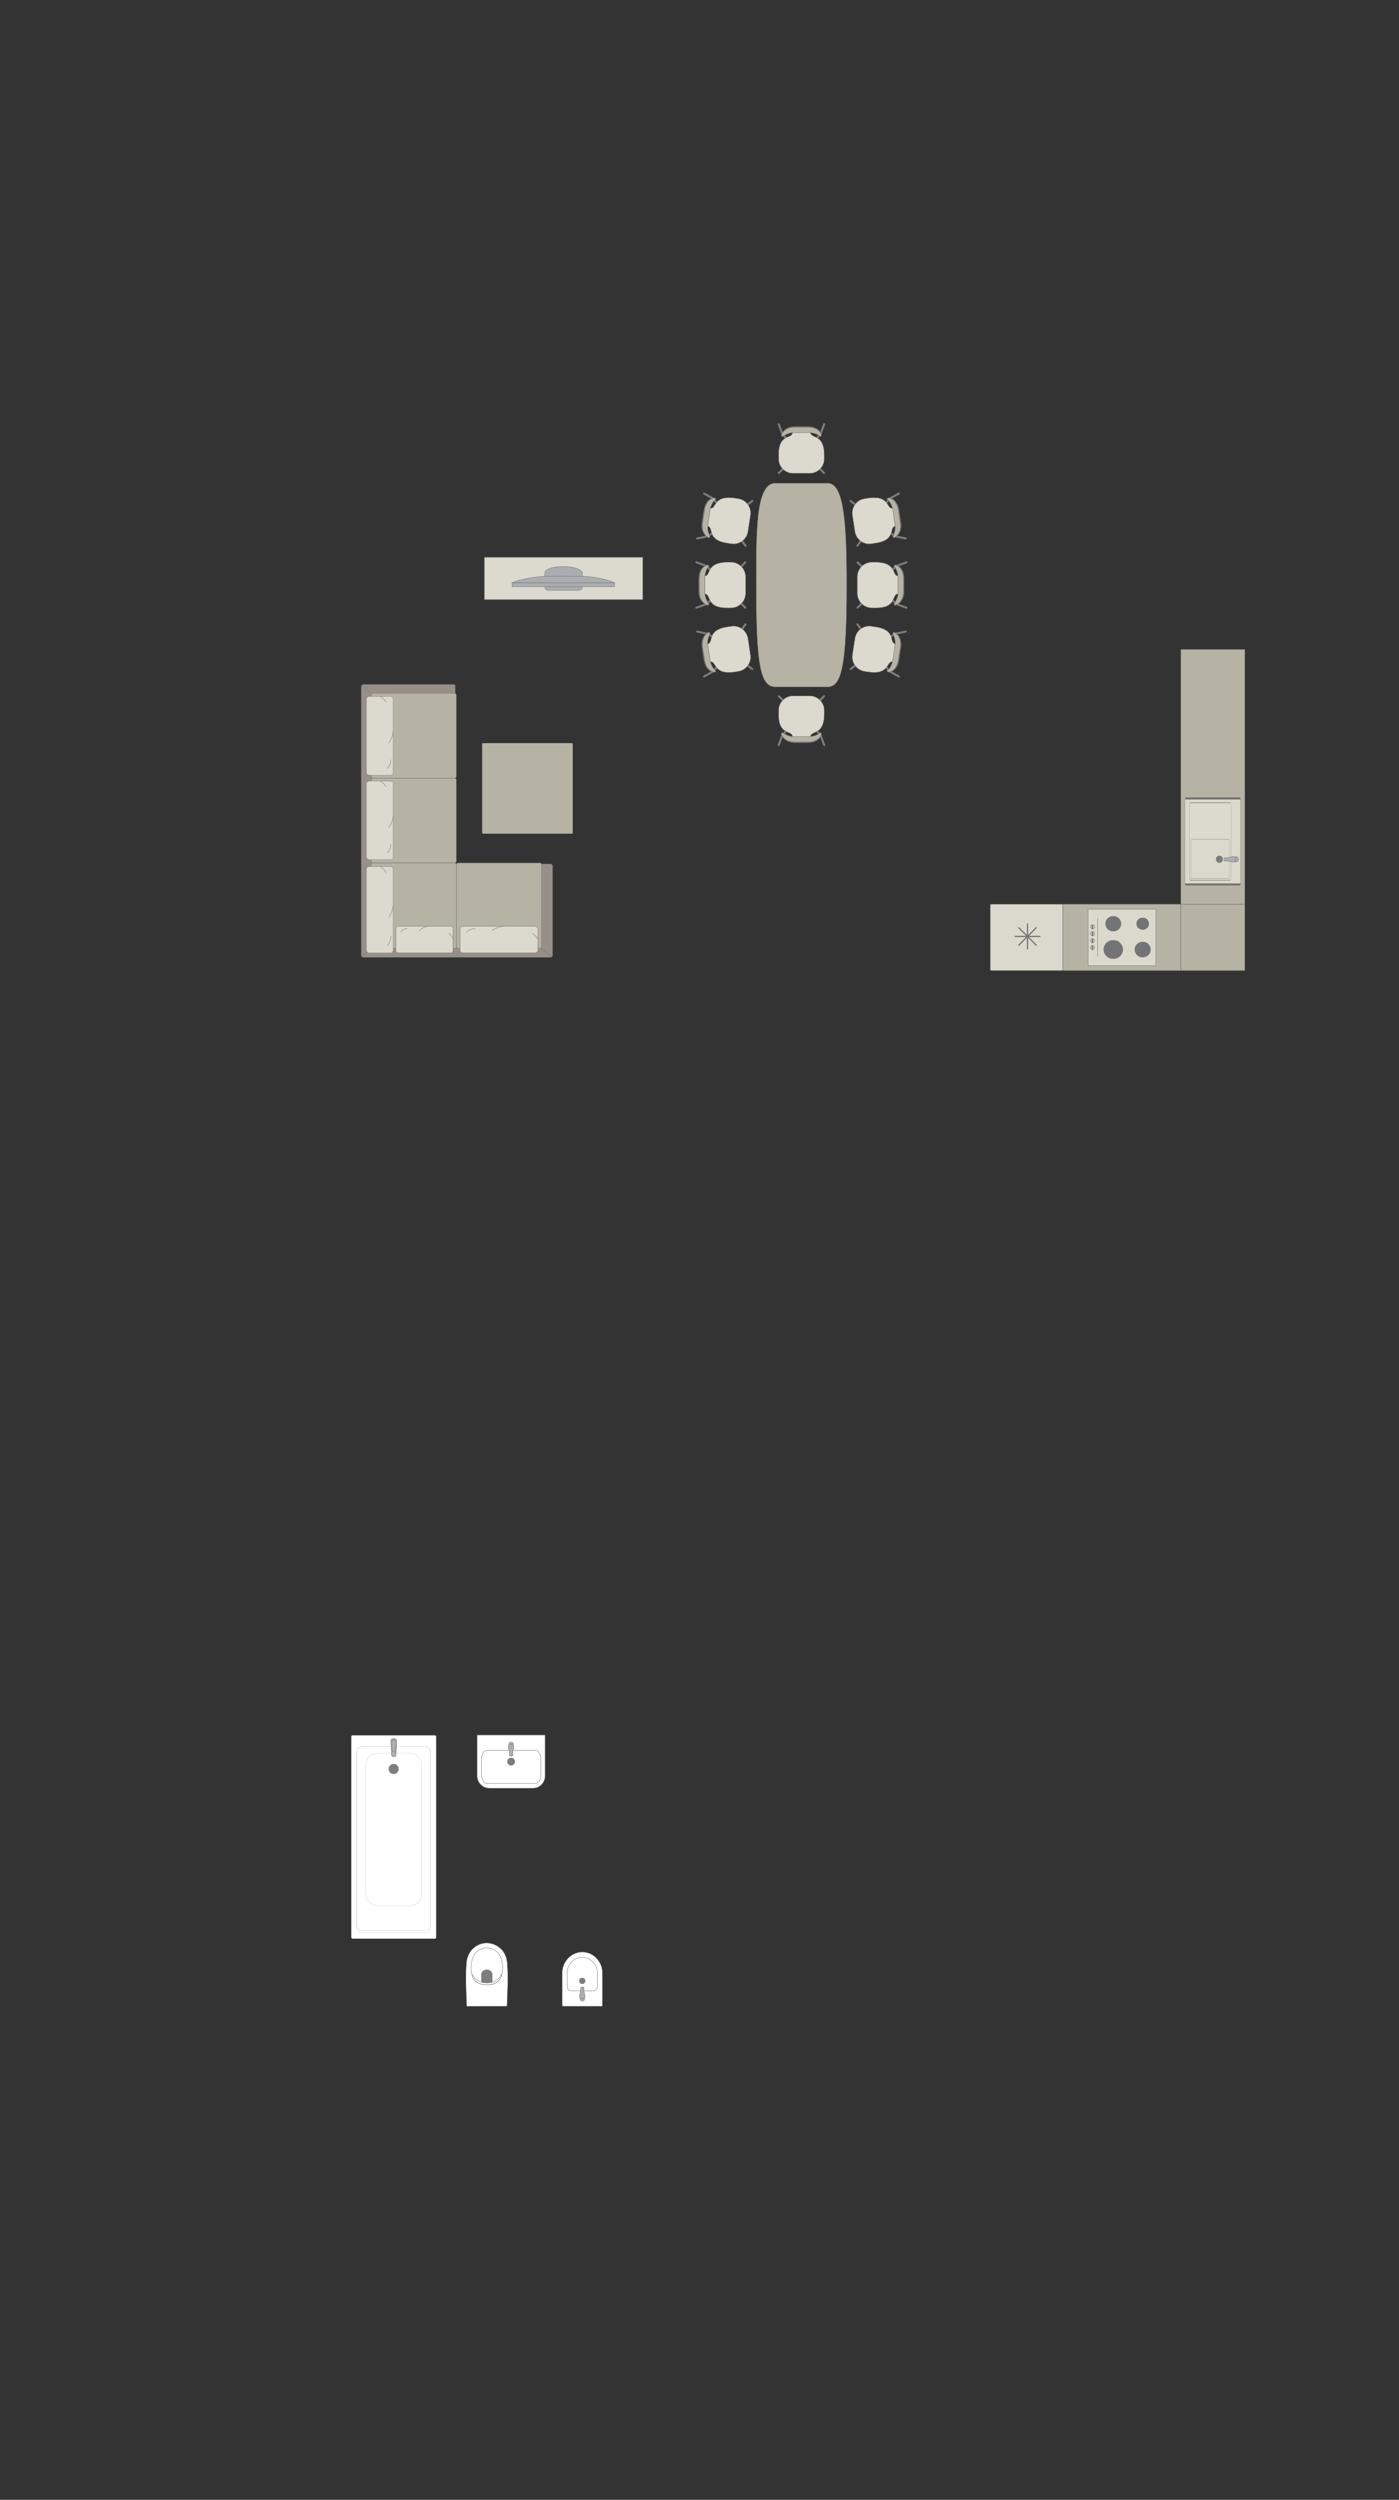 <?xml version="1.0" encoding="UTF-8"?>
<!DOCTYPE svg PUBLIC "-//W3C//DTD SVG 1.1//EN" "http://www.w3.org/Graphics/SVG/1.1/DTD/svg11.dtd">
<!-- Creator: CorelDRAW 2018 (64-Bit) -->
<svg xmlns="http://www.w3.org/2000/svg" xml:space="preserve" width="123.654mm" height="220.929mm" version="1.1" style="shape-rendering:geometricPrecision; text-rendering:geometricPrecision; image-rendering:optimizeQuality; fill-rule:evenodd; clip-rule:evenodd"
viewBox="0 0 4697.8 8393.44"
 xmlns:xlink="http://www.w3.org/1999/xlink">
 <rect x="0" y="0" width="4697.8" height="8393.44" fill="#333333" stroke="none"/>
 <defs>
  <style type="text/css">
   <![CDATA[
    .str3 {stroke:#727271;stroke-width:4.02;stroke-miterlimit:22.926}
    .str1 {stroke:#727271;stroke-width:1.34;stroke-miterlimit:22.926}
    .str0 {stroke:#727271;stroke-width:1.34;stroke-linejoin:round;stroke-miterlimit:22.926}
    .str4 {stroke:#727271;stroke-width:1.34;stroke-linecap:round;stroke-miterlimit:22.926}
    .str2 {stroke:#727271;stroke-width:1.34;stroke-linecap:round;stroke-linejoin:round;stroke-miterlimit:22.926}
    .fil0 {fill:none}
    .fil5 {fill:#DCD9CF}
    .fil4 {fill:#C8C8C8}
    .fil1 {fill:#B6B3A5}
    .fil7 {fill:#AAAEB1}
    .fil8 {fill:#989088}
    .fil6 {fill:#7C7D7E}
    .fil3 {fill:#737476}
    .fil2 {fill:#DBD9CD}
    .fil9 {fill:white}
   ]]>
  </style>
 </defs>
 <g id="Границы">
  <rect class="fil0" y="-0.05" width="4697.8" height="8393.44"/>
 </g>
 <g id="мебель">
  <polygon class="fil1 str0" points="3568.67,3036.26 3965.12,3036.26 3965.12,3258.66 3568.67,3258.66 "/>
  <polygon class="fil1 str0" points="3965.12,3036.26 4179.98,3036.26 4179.98,3258.66 3965.12,3258.66 "/>
  <polygon class="fil1 str0" points="3965.12,2180.47 4179.98,2180.47 4179.98,3036.26 3965.12,3036.26 "/>
  <g id="_2827374096368">
   <rect class="fil2 str0" x="3653.6" y="3052.48" width="227.95" height="189.96"/>
   <ellipse class="fil3 str0" cx="3837.14" cy="3188.26" rx="26.37" ry="25.49"/>
   <ellipse class="fil3 str0" cx="3837.14" cy="3101.49" rx="20.48" ry="19.8"/>
   <ellipse class="fil3 str0" cx="3738.32" cy="3101.49" rx="25.92" ry="25.05"/>
   <ellipse class="fil3 str0" cx="3738.32" cy="3188.04" rx="31.9" ry="30.83"/>
   <ellipse class="fil4 str0" cx="3668.59" cy="3111.61" rx="6.89" ry="6.66"/>
   <path class="fil3 str1" d="M3669.83 3119.82l-2.48 0c-0.03,0 -0.06,-0.03 -0.06,-0.06l0 -13.64c0,-0.64 0.52,-1.17 1.17,-1.17l0.31 0c0.62,0 1.12,0.51 1.12,1.12l0 13.68c0,0.03 -0.03,0.06 -0.06,0.06z"/>
   <ellipse class="fil4 str0" cx="3668.59" cy="3134.71" rx="6.89" ry="6.66"/>
   <path class="fil3 str1" d="M3669.83 3142.91l-2.48 0c-0.03,0 -0.06,-0.03 -0.06,-0.06l0 -13.64c0,-0.64 0.52,-1.17 1.17,-1.17l0.31 0c0.62,0 1.12,0.51 1.12,1.12l0 13.68c0,0.03 -0.03,0.06 -0.06,0.06z"/>
   <ellipse class="fil4 str0" cx="3668.59" cy="3157.99" rx="6.89" ry="6.66"/>
   <path class="fil3 str1" d="M3669.83 3166.2l-2.48 0c-0.03,0 -0.06,-0.03 -0.06,-0.06l0 -13.64c0,-0.64 0.52,-1.17 1.17,-1.17l0.31 0c0.62,0 1.12,0.51 1.12,1.12l0 13.68c0,0.03 -0.03,0.06 -0.06,0.06z"/>
   <ellipse class="fil4 str0" cx="3668.59" cy="3181.12" rx="6.89" ry="6.66"/>
   <path class="fil3 str1" d="M3669.83 3189.33l-2.48 0c-0.03,0 -0.06,-0.03 -0.06,-0.06l0 -13.64c0,-0.64 0.52,-1.17 1.17,-1.17l0.31 0c0.62,0 1.12,0.51 1.12,1.12l0 13.68c0,0.03 -0.03,0.06 -0.06,0.06z"/>
   <line class="fil0 str2" x1="3686.12" y1="3211.38" x2="3686.12" y2= "3083.53" />
  </g>
  <g id="_2827374101680">
   <rect class="fil2 str0" transform="matrix(-1.38319E-13 5.223 -0.404 -1.07127E-14 4165.63 2680.9)" width="55.29" height="460.23" rx="2.07" ry="2.07"/>
   <rect class="fil5 str0" transform="matrix(-3.59384E-14 1.357 -0.404 -1.07127E-14 4134.11 2695.24)" width="191.83" height="348.03" rx="9.46" ry="9.46"/>
   <rect class="fil2 str0" transform="matrix(-1.8116E-14 0.684 -0.372 -9.84075E-15 4128.38 2818.33)" width="191.83" height="348.03" rx="9.46" ry="9.46"/>
   <circle class="fil6 str1" transform="matrix(-9.38224E-15 0.354 -0.349 -9.24696E-15 4150 2885.18)" r="17.8"/>
   <circle class="fil6 str1" transform="matrix(-1.72011E-14 0.649 -0.64 -1.69531E-14 4094.74 2884.96)" r="17.8"/>
   <g>
    <ellipse class="fil7 str1" cx="4150" cy="2885.18" rx="8.79" ry="8.77"/>
    <path class="fil7 str1" d="M4123.51 2879.44l-9.82 0c-1.97,0 -3.58,2.11 -3.58,4.7l0 2.04c0,2.58 1.61,4.7 3.58,4.7l9.86 0c6.31,0 26.39,10.61 26.39,-4.7l0 -2.04c0,-14.46 -20.08,-4.7 -26.43,-4.7z"/>
   </g>
  </g>
  <g id="_2827374105840">
   <rect class="fil2 str1" x="3325.52" y="3036.26" width="243.15" height="222.4" rx="3.04" ry="3.15"/>
   <line class="fil0 str3" x1="3450.36" y1="3101.05" x2="3450.36" y2= "3187.33" />
   <line class="fil0 str3" x1="3407.22" y1="3144.19" x2="3493.5" y2= "3144.19" />
   <line class="fil0 str3" x1="3480.87" y1="3113.68" x2="3419.86" y2= "3174.69" />
   <line class="fil0 str3" x1="3419.85" y1="3113.68" x2="3480.86" y2= "3174.69" />
  </g>
  <g id="_2827374108560">
   <path class="fil1 str0" d="M2843.18 1965.37l0 0c0,-212.06 -9.45,-343 -63.8,-343l-176.33 0c-65.31,0 -63.8,162.68 -63.8,341.56l0 0c0,261.35 12.39,342.29 63.8,342.29l176.33 0c44.72,0 63.8,-61.75 63.8,-340.85z"/>
   <g>
    <rect class="fil6 str2" transform="matrix(0.1 0.101 -0.1 0.101 2899.68 2015.52)" width="46.91" height="246.27" rx="23.46" ry="23.46"/>
    <rect class="fil6 str2" transform="matrix(0.1 -0.101 -0.1 -0.101 2899.68 1913.24)" width="46.91" height="246.27" rx="23.46" ry="23.46"/>
    <rect class="fil6 str2" transform="matrix(0.1 0.101 -0.1 0.101 3008 1897.25)" width="46.91" height="246.27" rx="23.46" ry="23.46"/>
    <rect class="fil6 str2" transform="matrix(0.1 -0.101 -0.1 -0.101 3008 2031.7)" width="46.91" height="246.27" rx="23.46" ry="23.46"/>
    <rect class="fil6 str2" transform="matrix(0.048 0.134 -0.166 0.061 3046.13 1883.59)" width="46.91" height="246.27" rx="23.46" ry="23.46"/>
    <rect class="fil6 str2" transform="matrix(0.048 -0.134 -0.166 -0.061 3046.13 2045.01)" width="46.91" height="246.27" rx="23.46" ry="23.46"/>
    <path class="fil5 str2" d="M3016.23 1994.53l0.06 -60.95c-22.84,0.77 -1.91,-45.3 -75.84,-45.84l-13.24 0c-26.66,0 -48.47,22.09 -48.47,49.09l0 55.07c0,27 21.81,49.1 48.47,49.1l12.06 0c75.63,1.09 53.08,-47.11 76.95,-46.47z"/>
    <path class="fil6 str2" d="M3003.28 2027.24c0,0 13.06,-20.12 13.08,-32.71 0.02,-12.58 0.07,-60.95 0.07,-60.95 0,0 -2.2,-20.25 -12.96,-31.07 -2.48,-3.59 1.15,-5.83 4.74,-4.8 0,0 27.76,4.17 27.76,46.56 0,42.39 0,41.03 0,41.03 0,0 2.22,33.52 -26.21,45.65 -9.38,3.77 -6.48,-3.72 -6.48,-3.72z"/>
    <path class="fil1 str2" d="M3003.24 2027.24c0,0 12.08,-20.12 12.09,-32.71 0.02,-12.58 0.07,-60.95 0.07,-60.95 0,0 -2.03,-20.25 -11.98,-31.07 -2.29,-3.59 1.07,-5.83 4.38,-4.8 0,0 25.67,4.17 25.67,46.56 0,42.39 0,41.03 0,41.03 0,0 2.06,33.52 -24.24,45.65 -8.67,3.77 -5.99,-3.72 -5.99,-3.72z"/>
   </g>
   <rect class="fil6 str2" transform="matrix(0.114 0.085 -0.083 0.115 2894.95 1804.82)" width="46.91" height="246.27" rx="23.46" ry="23.46"/>
   <rect class="fil6 str2" transform="matrix(0.083 -0.115 -0.114 -0.085 2879.6 1703.69)" width="46.91" height="246.27" rx="23.46" ry="23.46"/>
   <rect class="fil6 str2" transform="matrix(0.114 0.085 -0.083 0.115 2984.29 1671.63)" width="46.91" height="246.27" rx="23.46" ry="23.46"/>
   <rect class="fil6 str2" transform="matrix(0.083 -0.115 -0.114 -0.085 3004.47 1804.55)" width="46.91" height="246.27" rx="23.46" ry="23.46"/>
   <rect class="fil6 str2" transform="matrix(0.068 0.125 -0.155 0.086 3019.93 1652.39)" width="46.91" height="246.27" rx="23.46" ry="23.46"/>
   <rect class="fil6 str2" transform="matrix(0.028 -0.14 -0.174 -0.036 3044.16 1811.99)" width="46.91" height="246.27" rx="23.46" ry="23.46"/>
   <path class="fil5 str2" d="M3007.03 1766.57l-9.08 -60.27c-22.46,4.18 -8.68,-44.5 -81.86,-33.94l-13.09 1.99c-26.36,4 -44.61,29.12 -40.55,55.81l8.26 54.45c4.05,26.7 28.93,45.27 55.29,41.26l11.93 -1.81c74.94,-10.28 45.4,-54.54 69.1,-57.5z"/>
   <path class="fil6 str2" d="M2999.14 1800.85c0,0 9.89,-21.86 8.02,-34.3 -1.87,-12.44 -9.07,-60.27 -9.07,-60.27 0,0 -5.22,-19.69 -17.48,-28.77 -2.99,-3.18 0.27,-5.93 3.96,-5.46 0,0 28.07,-0.05 34.43,41.87 6.36,41.91 6.16,40.57 6.16,40.57 0,0 7.23,32.8 -19.06,49.07 -8.7,5.14 -6.96,-2.7 -6.96,-2.7z"/>
   <path class="fil1 str2" d="M2999.09 1800.86c0,0 8.92,-21.71 7.05,-34.15 -1.88,-12.44 -9.08,-60.27 -9.08,-60.27 0,0 -5.05,-19.71 -16.51,-28.92 -2.81,-3.21 0.18,-5.92 3.61,-5.4 0,0 26,0.27 32.36,42.18 6.36,41.91 6.16,40.57 6.16,40.57 0,0 7.07,32.83 -17.11,48.77 -8,5.03 -6.48,-2.77 -6.48,-2.77z"/>
   <rect class="fil6 str2" transform="matrix(0.114 -0.085 -0.083 -0.115 2894.95 2123.77)" width="46.91" height="246.27" rx="23.46" ry="23.46"/>
   <rect class="fil6 str2" transform="matrix(0.083 0.115 -0.114 0.085 2879.6 2224.9)" width="46.91" height="246.27" rx="23.46" ry="23.46"/>
   <rect class="fil6 str2" transform="matrix(0.114 -0.085 -0.083 -0.115 2984.29 2256.96)" width="46.91" height="246.27" rx="23.46" ry="23.46"/>
   <rect class="fil6 str2" transform="matrix(0.083 0.115 -0.114 0.085 3004.47 2124.04)" width="46.91" height="246.27" rx="23.46" ry="23.46"/>
   <rect class="fil6 str2" transform="matrix(0.068 -0.125 -0.155 -0.086 3019.93 2276.2)" width="46.91" height="246.27" rx="23.46" ry="23.46"/>
   <rect class="fil6 str2" transform="matrix(0.028 0.14 -0.174 0.036 3044.16 2116.6)" width="46.91" height="246.27" rx="23.46" ry="23.46"/>
   <path class="fil5 str2" d="M3007.03 2162.02l-9.08 60.27c-22.46,-4.18 -8.68,44.5 -81.86,33.94l-13.09 -1.99c-26.36,-4 -44.61,-29.12 -40.55,-55.81l8.26 -54.45c4.05,-26.7 28.93,-45.27 55.29,-41.26l11.93 1.81c74.94,10.28 45.4,54.54 69.1,57.5z"/>
   <path class="fil6 str2" d="M2999.14 2127.74c0,0 9.89,21.86 8.02,34.3 -1.87,12.44 -9.07,60.27 -9.07,60.27 0,0 -5.22,19.69 -17.48,28.77 -2.99,3.18 0.27,5.93 3.96,5.46 0,0 28.07,0.05 34.43,-41.87 6.36,-41.91 6.16,-40.57 6.16,-40.57 0,0 7.23,-32.8 -19.06,-49.07 -8.7,-5.14 -6.96,2.7 -6.96,2.7z"/>
   <path class="fil1 str2" d="M2999.09 2127.73c0,0 8.92,21.71 7.05,34.15 -1.88,12.44 -9.08,60.27 -9.08,60.27 0,0 -5.05,19.71 -16.51,28.92 -2.81,3.21 0.18,5.92 3.61,5.4 0,0 26,-0.27 32.36,-42.18 6.36,-41.91 6.16,-40.57 6.16,-40.57 0,0 7.07,-32.83 -17.11,-48.77 -8,-5.03 -6.48,2.77 -6.48,2.77z"/>
   <g>
    <rect class="fil6 str2" transform="matrix(-0.1 0.101 0.1 0.101 2482.75 2015.52)" width="46.91" height="246.27" rx="23.46" ry="23.46"/>
    <rect class="fil6 str2" transform="matrix(-0.1 -0.101 0.1 -0.101 2482.75 1913.24)" width="46.91" height="246.27" rx="23.46" ry="23.46"/>
    <rect class="fil6 str2" transform="matrix(-0.1 0.101 0.1 0.101 2374.43 1897.25)" width="46.91" height="246.27" rx="23.46" ry="23.46"/>
    <rect class="fil6 str2" transform="matrix(-0.1 -0.101 0.1 -0.101 2374.43 2031.7)" width="46.91" height="246.27" rx="23.46" ry="23.46"/>
    <rect class="fil6 str2" transform="matrix(-0.048 0.134 0.166 0.061 2336.3 1883.59)" width="46.91" height="246.27" rx="23.46" ry="23.46"/>
    <rect class="fil6 str2" transform="matrix(-0.048 -0.134 0.166 -0.061 2336.3 2045.01)" width="46.91" height="246.27" rx="23.46" ry="23.46"/>
    <path class="fil5 str2" d="M2366.2 1994.53l-0.06 -60.95c22.84,0.77 1.91,-45.3 75.84,-45.84l13.24 0c26.66,0 48.47,22.09 48.47,49.09l0 55.07c0,27 -21.81,49.1 -48.47,49.1l-12.06 0c-75.63,1.09 -53.08,-47.11 -76.95,-46.47z"/>
    <path class="fil6 str2" d="M2379.15 2027.24c0,0 -13.06,-20.12 -13.08,-32.71 -0.02,-12.58 -0.07,-60.95 -0.07,-60.95 0,0 2.2,-20.25 12.96,-31.07 2.48,-3.59 -1.15,-5.83 -4.74,-4.8 0,0 -27.76,4.17 -27.76,46.56 0,42.39 0,41.03 0,41.03 0,0 -2.22,33.52 26.21,45.65 9.38,3.77 6.48,-3.72 6.48,-3.72z"/>
    <path class="fil1 str2" d="M2379.19 2027.24c0,0 -12.08,-20.12 -12.09,-32.71 -0.02,-12.58 -0.07,-60.95 -0.07,-60.95 0,0 2.03,-20.25 11.98,-31.07 2.29,-3.59 -1.07,-5.83 -4.38,-4.8 0,0 -25.67,4.17 -25.67,46.56 0,42.39 0,41.03 0,41.03 0,0 -2.06,33.52 24.24,45.65 8.67,3.77 5.99,-3.72 5.99,-3.72z"/>
    <rect class="fil6 str2" transform="matrix(-0.114 0.085 0.083 0.115 2487.48 1804.82)" width="46.91" height="246.27" rx="23.46" ry="23.46"/>
    <rect class="fil6 str2" transform="matrix(-0.083 -0.115 0.114 -0.085 2502.83 1703.69)" width="46.91" height="246.27" rx="23.46" ry="23.46"/>
    <rect class="fil6 str2" transform="matrix(-0.114 0.085 0.083 0.115 2398.14 1671.63)" width="46.91" height="246.27" rx="23.46" ry="23.46"/>
    <rect class="fil6 str2" transform="matrix(-0.083 -0.115 0.114 -0.085 2377.96 1804.55)" width="46.91" height="246.27" rx="23.46" ry="23.46"/>
    <rect class="fil6 str2" transform="matrix(-0.068 0.125 0.155 0.086 2362.5 1652.39)" width="46.91" height="246.27" rx="23.46" ry="23.46"/>
    <rect class="fil6 str2" transform="matrix(-0.028 -0.14 0.174 -0.036 2338.27 1811.99)" width="46.91" height="246.27" rx="23.46" ry="23.46"/>
    <path class="fil5 str2" d="M2375.4 1766.57l9.08 -60.27c22.46,4.18 8.68,-44.5 81.86,-33.94l13.09 1.99c26.36,4 44.61,29.12 40.55,55.81l-8.26 54.45c-4.05,26.7 -28.93,45.27 -55.29,41.26l-11.93 -1.81c-74.94,-10.28 -45.4,-54.54 -69.1,-57.5z"/>
    <path class="fil6 str2" d="M2383.29 1800.85c0,0 -9.89,-21.86 -8.02,-34.3 1.87,-12.44 9.07,-60.27 9.07,-60.27 0,0 5.22,-19.69 17.48,-28.77 2.99,-3.18 -0.27,-5.93 -3.96,-5.46 0,0 -28.07,-0.05 -34.43,41.87 -6.36,41.91 -6.16,40.57 -6.16,40.57 0,0 -7.23,32.8 19.06,49.07 8.7,5.14 6.96,-2.7 6.96,-2.7z"/>
    <path class="fil1 str2" d="M2383.34 1800.86c0,0 -8.92,-21.71 -7.05,-34.15 1.88,-12.44 9.08,-60.27 9.08,-60.27 0,0 5.05,-19.71 16.51,-28.92 2.81,-3.21 -0.18,-5.92 -3.61,-5.4 0,0 -26,0.27 -32.36,42.18 -6.36,41.91 -6.16,40.57 -6.16,40.57 0,0 -7.07,32.83 17.11,48.77 8,5.03 6.48,-2.77 6.48,-2.77z"/>
    <rect class="fil6 str2" transform="matrix(-0.114 -0.085 0.083 -0.115 2487.48 2123.77)" width="46.91" height="246.27" rx="23.46" ry="23.46"/>
    <rect class="fil6 str2" transform="matrix(-0.083 0.115 0.114 0.085 2502.83 2224.9)" width="46.91" height="246.27" rx="23.46" ry="23.46"/>
    <rect class="fil6 str2" transform="matrix(-0.114 -0.085 0.083 -0.115 2398.14 2256.96)" width="46.91" height="246.27" rx="23.46" ry="23.46"/>
    <rect class="fil6 str2" transform="matrix(-0.083 0.115 0.114 0.085 2377.96 2124.04)" width="46.91" height="246.27" rx="23.46" ry="23.46"/>
    <rect class="fil6 str2" transform="matrix(-0.068 -0.125 0.155 -0.086 2362.5 2276.2)" width="46.91" height="246.27" rx="23.46" ry="23.46"/>
    <rect class="fil6 str2" transform="matrix(-0.028 0.14 0.174 0.036 2338.27 2116.6)" width="46.91" height="246.27" rx="23.46" ry="23.46"/>
    <path class="fil5 str2" d="M2375.4 2162.02l9.08 60.27c22.46,-4.18 8.68,44.5 81.86,33.94l13.09 -1.99c26.36,-4 44.61,-29.12 40.55,-55.81l-8.26 -54.45c-4.05,-26.7 -28.93,-45.27 -55.29,-41.26l-11.93 1.81c-74.94,10.28 -45.4,54.54 -69.1,57.5z"/>
    <path class="fil6 str2" d="M2383.29 2127.74c0,0 -9.89,21.86 -8.02,34.3 1.87,12.44 9.07,60.27 9.07,60.27 0,0 5.22,19.69 17.48,28.77 2.99,3.18 -0.27,5.93 -3.96,5.46 0,0 -28.07,0.05 -34.43,-41.87 -6.36,-41.91 -6.16,-40.57 -6.16,-40.57 0,0 -7.23,-32.8 19.06,-49.07 8.7,-5.14 6.96,2.7 6.96,2.7z"/>
    <path class="fil1 str2" d="M2383.34 2127.73c0,0 -8.92,21.71 -7.05,34.15 1.88,12.44 9.08,60.27 9.08,60.27 0,0 5.05,19.71 16.51,28.92 2.81,3.21 -0.18,5.92 -3.61,5.4 0,0 -26,-0.27 -32.36,-42.18 -6.36,-41.91 -6.16,-40.57 -6.16,-40.57 0,0 -7.07,-32.83 17.11,-48.77 8,-5.03 6.48,2.77 6.48,2.77z"/>
   </g>
  </g>
  <g id="_2827374136784">
   <rect class="fil6 str2" transform="matrix(-0.101 0.1 -0.101 -0.1 2640.07 2357.38)" width="46.91" height="246.27" rx="23.46" ry="23.46"/>
   <rect class="fil6 str2" transform="matrix(0.101 0.1 0.101 -0.1 2742.35 2357.38)" width="46.91" height="246.27" rx="23.46" ry="23.46"/>
   <rect class="fil6 str2" transform="matrix(-0.101 0.1 -0.101 -0.1 2758.34 2465.7)" width="46.91" height="246.27" rx="23.46" ry="23.46"/>
   <rect class="fil6 str2" transform="matrix(0.101 0.1 0.101 -0.1 2623.89 2465.7)" width="46.91" height="246.27" rx="23.46" ry="23.46"/>
   <rect class="fil6 str2" transform="matrix(-0.134 0.048 -0.061 -0.166 2772 2503.83)" width="46.91" height="246.27" rx="23.46" ry="23.46"/>
   <rect class="fil6 str2" transform="matrix(0.134 0.048 0.061 -0.166 2610.58 2503.83)" width="46.91" height="246.27" rx="23.46" ry="23.46"/>
   <path class="fil5 str2" d="M2661.06 2473.93l60.95 0.06c-0.77,-22.84 45.3,-1.91 45.84,-75.84l0 -13.24c0,-26.66 -22.09,-48.47 -49.09,-48.47l-55.07 0c-27,0 -49.1,21.81 -49.1,48.47l0 12.06c-1.09,75.63 47.11,53.08 46.47,76.95z"/>
   <path class="fil6 str2" d="M2628.35 2460.99c0,0 20.12,13.06 32.71,13.08 12.58,0.02 60.95,0.07 60.95,0.07 0,0 20.25,-2.2 31.07,-12.96 3.59,-2.48 5.83,1.15 4.8,4.74 0,0 -4.17,27.76 -46.56,27.76 -42.39,0 -41.03,0 -41.03,0 0,0 -33.52,2.22 -45.65,-26.21 -3.77,-9.38 3.72,-6.48 3.72,-6.48z"/>
   <path class="fil1 str2" d="M2628.35 2460.94c0,0 20.12,12.08 32.71,12.09 12.58,0.02 60.95,0.07 60.95,0.07 0,0 20.25,-2.03 31.07,-11.98 3.59,-2.29 5.83,1.07 4.8,4.38 0,0 -4.17,25.67 -46.56,25.67 -42.39,0 -41.03,0 -41.03,0 0,0 -33.52,2.06 -45.65,-24.24 -3.77,-8.67 3.72,-5.99 3.72,-5.99z"/>
  </g>
  <g id="_2827374071472">
   <rect class="fil6 str2" transform="matrix(-0.101 -0.1 -0.101 0.1 2640.07 1568.34)" width="46.91" height="246.27" rx="23.46" ry="23.46"/>
   <rect class="fil6 str2" transform="matrix(0.101 -0.1 0.101 0.1 2742.35 1568.34)" width="46.91" height="246.27" rx="23.46" ry="23.46"/>
   <rect class="fil6 str2" transform="matrix(-0.101 -0.1 -0.101 0.1 2758.34 1460.02)" width="46.91" height="246.27" rx="23.46" ry="23.46"/>
   <rect class="fil6 str2" transform="matrix(0.101 -0.1 0.101 0.1 2623.89 1460.02)" width="46.91" height="246.27" rx="23.46" ry="23.46"/>
   <rect class="fil6 str2" transform="matrix(-0.134 -0.048 -0.061 0.166 2772 1421.89)" width="46.91" height="246.27" rx="23.46" ry="23.46"/>
   <rect class="fil6 str2" transform="matrix(0.134 -0.048 0.061 0.166 2610.58 1421.89)" width="46.91" height="246.27" rx="23.46" ry="23.46"/>
   <path class="fil5 str2" d="M2661.06 1451.79l60.95 -0.06c-0.77,22.84 45.3,1.91 45.84,75.84l0 13.24c0,26.66 -22.09,48.47 -49.09,48.47l-55.07 0c-27,0 -49.1,-21.81 -49.1,-48.47l0 -12.06c-1.09,-75.63 47.11,-53.08 46.47,-76.95z"/>
   <path class="fil6 str2" d="M2628.35 1464.74c0,0 20.12,-13.06 32.71,-13.08 12.58,-0.02 60.95,-0.07 60.95,-0.07 0,0 20.25,2.2 31.07,12.96 3.59,2.48 5.83,-1.15 4.8,-4.74 0,0 -4.17,-27.76 -46.56,-27.76 -42.39,0 -41.03,0 -41.03,0 0,0 -33.52,-2.22 -45.65,26.21 -3.77,9.38 3.72,6.48 3.72,6.48z"/>
   <path class="fil1 str2" d="M2628.35 1464.78c0,0 20.12,-12.08 32.71,-12.09 12.58,-0.02 60.95,-0.07 60.95,-0.07 0,0 20.25,2.03 31.07,11.98 3.59,2.29 5.83,-1.07 4.8,-4.38 0,0 -4.17,-25.67 -46.56,-25.67 -42.39,0 -41.03,0 -41.03,0 0,0 -33.52,-2.06 -45.65,24.24 -3.77,8.67 3.72,5.99 3.72,5.99z"/>
  </g>
  <g id="_2827374075440">
   <path class="fil8 str1" d="M1848.77 3214.36l-628.9 0c-3.63,0 -6.59,-3 -6.59,-6.59l0 -903.04c0,-3.97 2.6,-6.59 6.59,-6.59l304.95 0c2.3,0.11 3.5,2.27 3.53,4.11l-0.05 599.59 320.47 -0.76c3.6,-0 6.59,2.96 6.59,6.59l0 300.1c0,3.63 -2.96,6.59 -6.59,6.59z"/>
   <rect class="fil1 str1" x="1532.49" y="2897.51" width="286.25" height="286.99" rx="3.94" ry="6.45"/>
   <line class="fil0 str1" x1="1852.88" y1="3212.85" x2="1816.06" y2= "3182.87" />
   <line class="fil0 str1" x1="1214.87" y1="3212.03" x2="1248.9" y2= "3182.86" />
   <g>
    <rect class="fil5 str4" x="1544.72" y="3110.09" width="261.46" height="89.55" rx="9.06" ry="8.28"/>
    <path class="fil0 str4" d="M1652.42 3124.31c0,0 13.55,-11.25 36.82,-14.22"/>
    <path class="fil0 str4" d="M1806.18 3153.11c0,0 -8.07,-13.92 -18.7,-19.13"/>
    <path class="fil0 str4" d="M1595.99 3117.68c0,0 -20.27,0.22 -28.92,12.56"/>
   </g>
   <path class="fil1 str1" d="M1526.06 2897.51l-273.38 0c-3.52,0 -6.4,-2.88 -6.4,-6.4l0 -272.14c0,-3.52 2.88,-6.4 6.4,-6.4l273.45 0c3.52,0 6.4,2.88 6.4,6.4l0 272.06c0,3.56 -2.91,6.47 -6.47,6.47z"/>
   <line class="fil0 str1" x1="1247.82" y1="2329.52" x2="1214.88" y2= "2300.14" />
   <path class="fil1 str1" d="M1526.14 2612.58l-273.46 0c-3.52,0 -6.4,-2.88 -6.4,-6.4l0 -272.14c0,-3.52 2.88,-6.4 6.4,-6.4l273.45 0c3.52,0 6.4,2.88 6.4,6.4l0 272.14c0,3.52 -2.88,6.39 -6.39,6.39z"/>
   <g>
    <rect class="fil5 str4" transform="matrix(1.78927E-14 0.696 0.63 -1.71718E-14 1230.65 2338.69)" width="379.42" height="142.23" rx="13.15" ry="13.15"/>
    <path class="fil0 str4" d="M1305.97 2493.94c0,0 11.25,-13.68 14.22,-37.17"/>
    <path class="fil0 str4" d="M1277.17 2338.69c0,0 13.92,8.15 19.13,18.88"/>
    <path class="fil0 str4" d="M1312.6 2550.91c0,0 -0.22,20.47 -12.56,29.2"/>
   </g>
   <rect class="fil1 str1" x="1246.24" y="2897.51" width="286.25" height="286.99" rx="3.94" ry="6.45"/>
   <g>
    <rect class="fil5 str4" transform="matrix(1.78927E-14 0.694 0.63 -1.71345E-14 1230.65 2622.95)" width="379.42" height="142.23" rx="13.15" ry="13.15"/>
    <path class="fil0 str4" d="M1305.97 2777.87c0,0 11.25,-13.65 14.22,-37.09"/>
    <path class="fil0 str4" d="M1277.17 2622.95c0,0 13.92,8.13 19.13,18.84"/>
    <path class="fil0 str4" d="M1312.6 2834.72c0,0 -0.22,20.42 -12.56,29.13"/>
   </g>
   <g>
    <rect class="fil5 str4" transform="matrix(1.78927E-14 0.765 0.63 -1.88733E-14 1230.65 2909.49)" width="379.42" height="142.23" rx="13.15" ry="13.15"/>
    <path class="fil0 str4" d="M1305.97 3080.13c0,0 11.25,-15.03 14.22,-40.86"/>
    <path class="fil0 str4" d="M1277.17 2909.49c0,0 13.92,8.96 19.13,20.75"/>
    <path class="fil0 str4" d="M1312.6 3142.75c0,0 -0.22,22.49 -12.56,32.09"/>
   </g>
   <g>
    <rect class="fil5 str4" x="1329.21" y="3110.09" width="192.39" height="89.55" rx="6.67" ry="8.28"/>
    <path class="fil0 str4" d="M1408.45 3124.31c0,0 9.97,-11.25 27.09,-14.22"/>
    <path class="fil0 str4" d="M1521.6 3153.11c0,0 -5.94,-13.92 -13.76,-19.13"/>
    <path class="fil0 str4" d="M1366.93 3117.68c0,0 -14.92,0.22 -21.28,12.56"/>
   </g>
  </g>
  <rect class="fil1 str0" transform="matrix(-1.1491E-15 -0.135 0.54 -4.44884E-14 1619.23 2799.24)" width="2251.63" height="562.91" rx="9.55" ry="9.55"/>
  <g id="_2827374089488">
   <rect class="fil5 str1" x="1626.7" y="1871.35" width="531.88" height="141.71"/>
   <g>
    <path class="fil7 str1" d="M1892.82 1902.22l0 0c-25.7,0 -63.15,5.49 -63.15,21.86l0 47.37c0,5.91 4.84,10.75 10.75,10.75l104.43 0c5.91,0 10.75,-4.84 10.75,-10.75l0 -46.78c0,-14.87 -37.64,-22.45 -62.79,-22.45z"/>
    <rect class="fil7 str1" x="1719.75" y="1956.68" width="343.78" height="12.99"/>
    <path class="fil7 str1" d="M1954.78 1935.06l-125.46 0c0,0 -68.64,3.43 -109.57,21.62l343.78 0c0,0 -39.64,-19.02 -108.75,-21.62z"/>
   </g>
  </g>
  <g id="_2827374091472">
   <rect class="fil9 str1" transform="matrix(-7.74672E-15 -0.292 -0.292 7.73307E-15 1464.66 6509.34)" width="2337.94" height="975.86" rx="14.75" ry="14.75"/>
   <rect class="fil9 str0" transform="matrix(-7.62044E-15 -0.288 -0.285 7.54265E-15 1445.61 6490.3)" width="2177.67" height="866.55" rx="67.01" ry="67.01"/>
   <rect class="fil9 str1" transform="matrix(-7.51602E-15 -0.284 -0.285 7.54265E-15 1445.61 6481.71)" width="2177.67" height="866.55" rx="67.01" ry="67.01"/>
   <rect class="fil9 str1" transform="matrix(-7.8712E-15 -0.297 -0.287 7.60845E-15 1415.88 6398.45)" width="1721.69" height="652.9" rx="129.55" ry="129.55"/>
   <circle class="fil6 str1" transform="matrix(-7.7549E-15 -0.293 -0.293 7.75281E-15 1321.81 5939.59)" r="57.19"/>
   <g>
    <path class="fil7 str1" d="M1331.71 5844.56l-1.76 47.76c-0.17,4.69 -4.21,6.46 -7.74,6.46l0 0c-3.32,0 -7.13,-2.73 -7.28,-5.9l-2.22 -48.32c-0.18,-4.04 4.27,-7.35 9.49,-7.35l0 0c5.22,0 9.64,3.31 9.49,7.35z"/>
    <path class="fil7 str1" d="M1331.56 5848.77l-2.89 26.56c-0.33,3.04 -1.42,6.44 -6.45,6.44l0 0c-4.9,0 -6.14,-3.96 -6.41,-6.44l-2.87 -26.07c-0.39,-3.53 3.67,-7.69 9.28,-7.69l0 0c5.63,0 9.7,3.85 9.34,7.19z"/>
   </g>
  </g>
  <g id="_2827692988272">
   <path class="fil9 str1" d="M1701.42 6736.34l-132.53 0.23c-1.14,0 -1.83,-0.83 -1.87,-1.82 -1.73,-47.84 -3.92,-94.36 -1.24,-138.01 1.82,-50.89 39.08,-71.49 64.22,-72.73 25.49,-2.34 71.91,15.5 73.63,72.73 3.17,45.59 0.44,92.01 -1.23,138.01 -0.06,0.62 -0.09,1.57 -0.98,1.58z"/>
   <path class="fil9 str1" d="M1679.77 6643.39c-15.19,28.12 -73.93,28.12 -90.12,0 -14.29,-28.22 -12.74,-100.05 43.26,-102.95 60.42,0 62.09,75.38 46.86,102.95z"/>
   <path class="fil6 str1" d="M1634.71 6658.09l-14.78 0c-2.07,-0.01 -3.24,-1.71 -3.25,-3.34 -0.05,-8.73 -0.09,-17.45 -0.14,-26.18 2.83,-20.02 34.52,-18.89 36.36,0.16 -0.05,8.67 -0.1,17.34 -0.15,26.01 0.06,1.58 -0.78,3.29 -2.25,3.34l-15.79 0.01z"/>
   <path class="fil9 str1" d="M1680.7 6633.04l4.65 -4.95c-3.92,19.46 -16.12,35.4 -50.57,36.38 -31.52,-1.74 -45.73,-13.28 -50.28,-35.95l4.62 5.13c7.64,16.23 26.87,24.72 45.57,24.44 17.7,0.32 37.76,-7.39 46,-25.05z"/>
  </g>
  <g id="_2827692989488">
   <path class="fil9 str1" d="M1643.12 6004.06l146.7 0c22.28,0 40.51,-18.22 40.51,-40.51l0 -136.75c0,-0.72 -0.58,-1.3 -1.3,-1.3l-225.35 0c-0.72,0 -1.3,0.58 -1.3,1.3l0 136.52c0,22.41 18.33,40.74 40.74,40.74z"/>
   <rect class="fil9 str1" x="1617.02" y="5876.98" width="199.16" height="111.19" rx="17.76" ry="28.48"/>
   <ellipse class="fil6 str1" cx="1716.36" cy="5914.78" rx="12.38" ry="12.32"/>
   <g>
    <circle class="fil7 str1" transform="matrix(-1.80599E-15 0.08 -0.08 -2.48551E-15 1716.34 5856.5)" r="109.73"/>
    <path class="fil7 str1" d="M1722.07 5883l0 9.82c0,1.97 -2.11,3.58 -4.7,3.58l-2.04 0c-2.58,0 -4.7,-1.61 -4.7,-3.58l0 -9.86c0,-6.31 -10.61,-26.39 4.7,-26.39l2.04 0c14.46,0 4.7,20.08 4.7,26.43z"/>
   </g>
  </g>
  <g id="_2827692997296">
   <path class="fil9 str1" d="M2020.14 6736.46l-128.65 0c-1.92,0 -3.49,-1.57 -3.49,-3.5l0 -109.48c0,-37.1 30.34,-69.38 67.43,-69.38l0 0c37.09,0 67.43,32.28 67.43,69.38l0 110.24c0,1.5 -1.23,2.73 -2.73,2.73z"/>
   <path class="fil9 str1" d="M1993.05 6684.19l-75.4 0c-6.94,0 -12.62,-5.67 -12.62,-12.61l0 -49.32c0,-27.67 22.64,-50.31 50.31,-50.31l0.01 0c27.67,0 50.31,22.64 50.31,50.31l0 49.32c0,6.94 -5.68,12.61 -12.62,12.61z"/>
   <circle class="fil6 str1" cx="1955.27" cy="6651.15" r="9.59"/>
   <g>
    <circle class="fil7 str1" transform="matrix(-1.80599E-15 -0.08 -0.08 2.48551E-15 1955.36 6711.33)" r="109.73"/>
    <path class="fil7 str1" d="M1961.09 6684.83l0 -9.82c0,-1.97 -2.11,-3.58 -4.7,-3.58l-2.04 0c-2.58,0 -4.7,1.61 -4.7,3.58l0 9.86c0,6.31 -10.61,26.39 4.7,26.39l2.04 0c14.46,0 4.7,-20.08 4.7,-26.43z"/>
   </g>
  </g>
 </g>
</svg>
